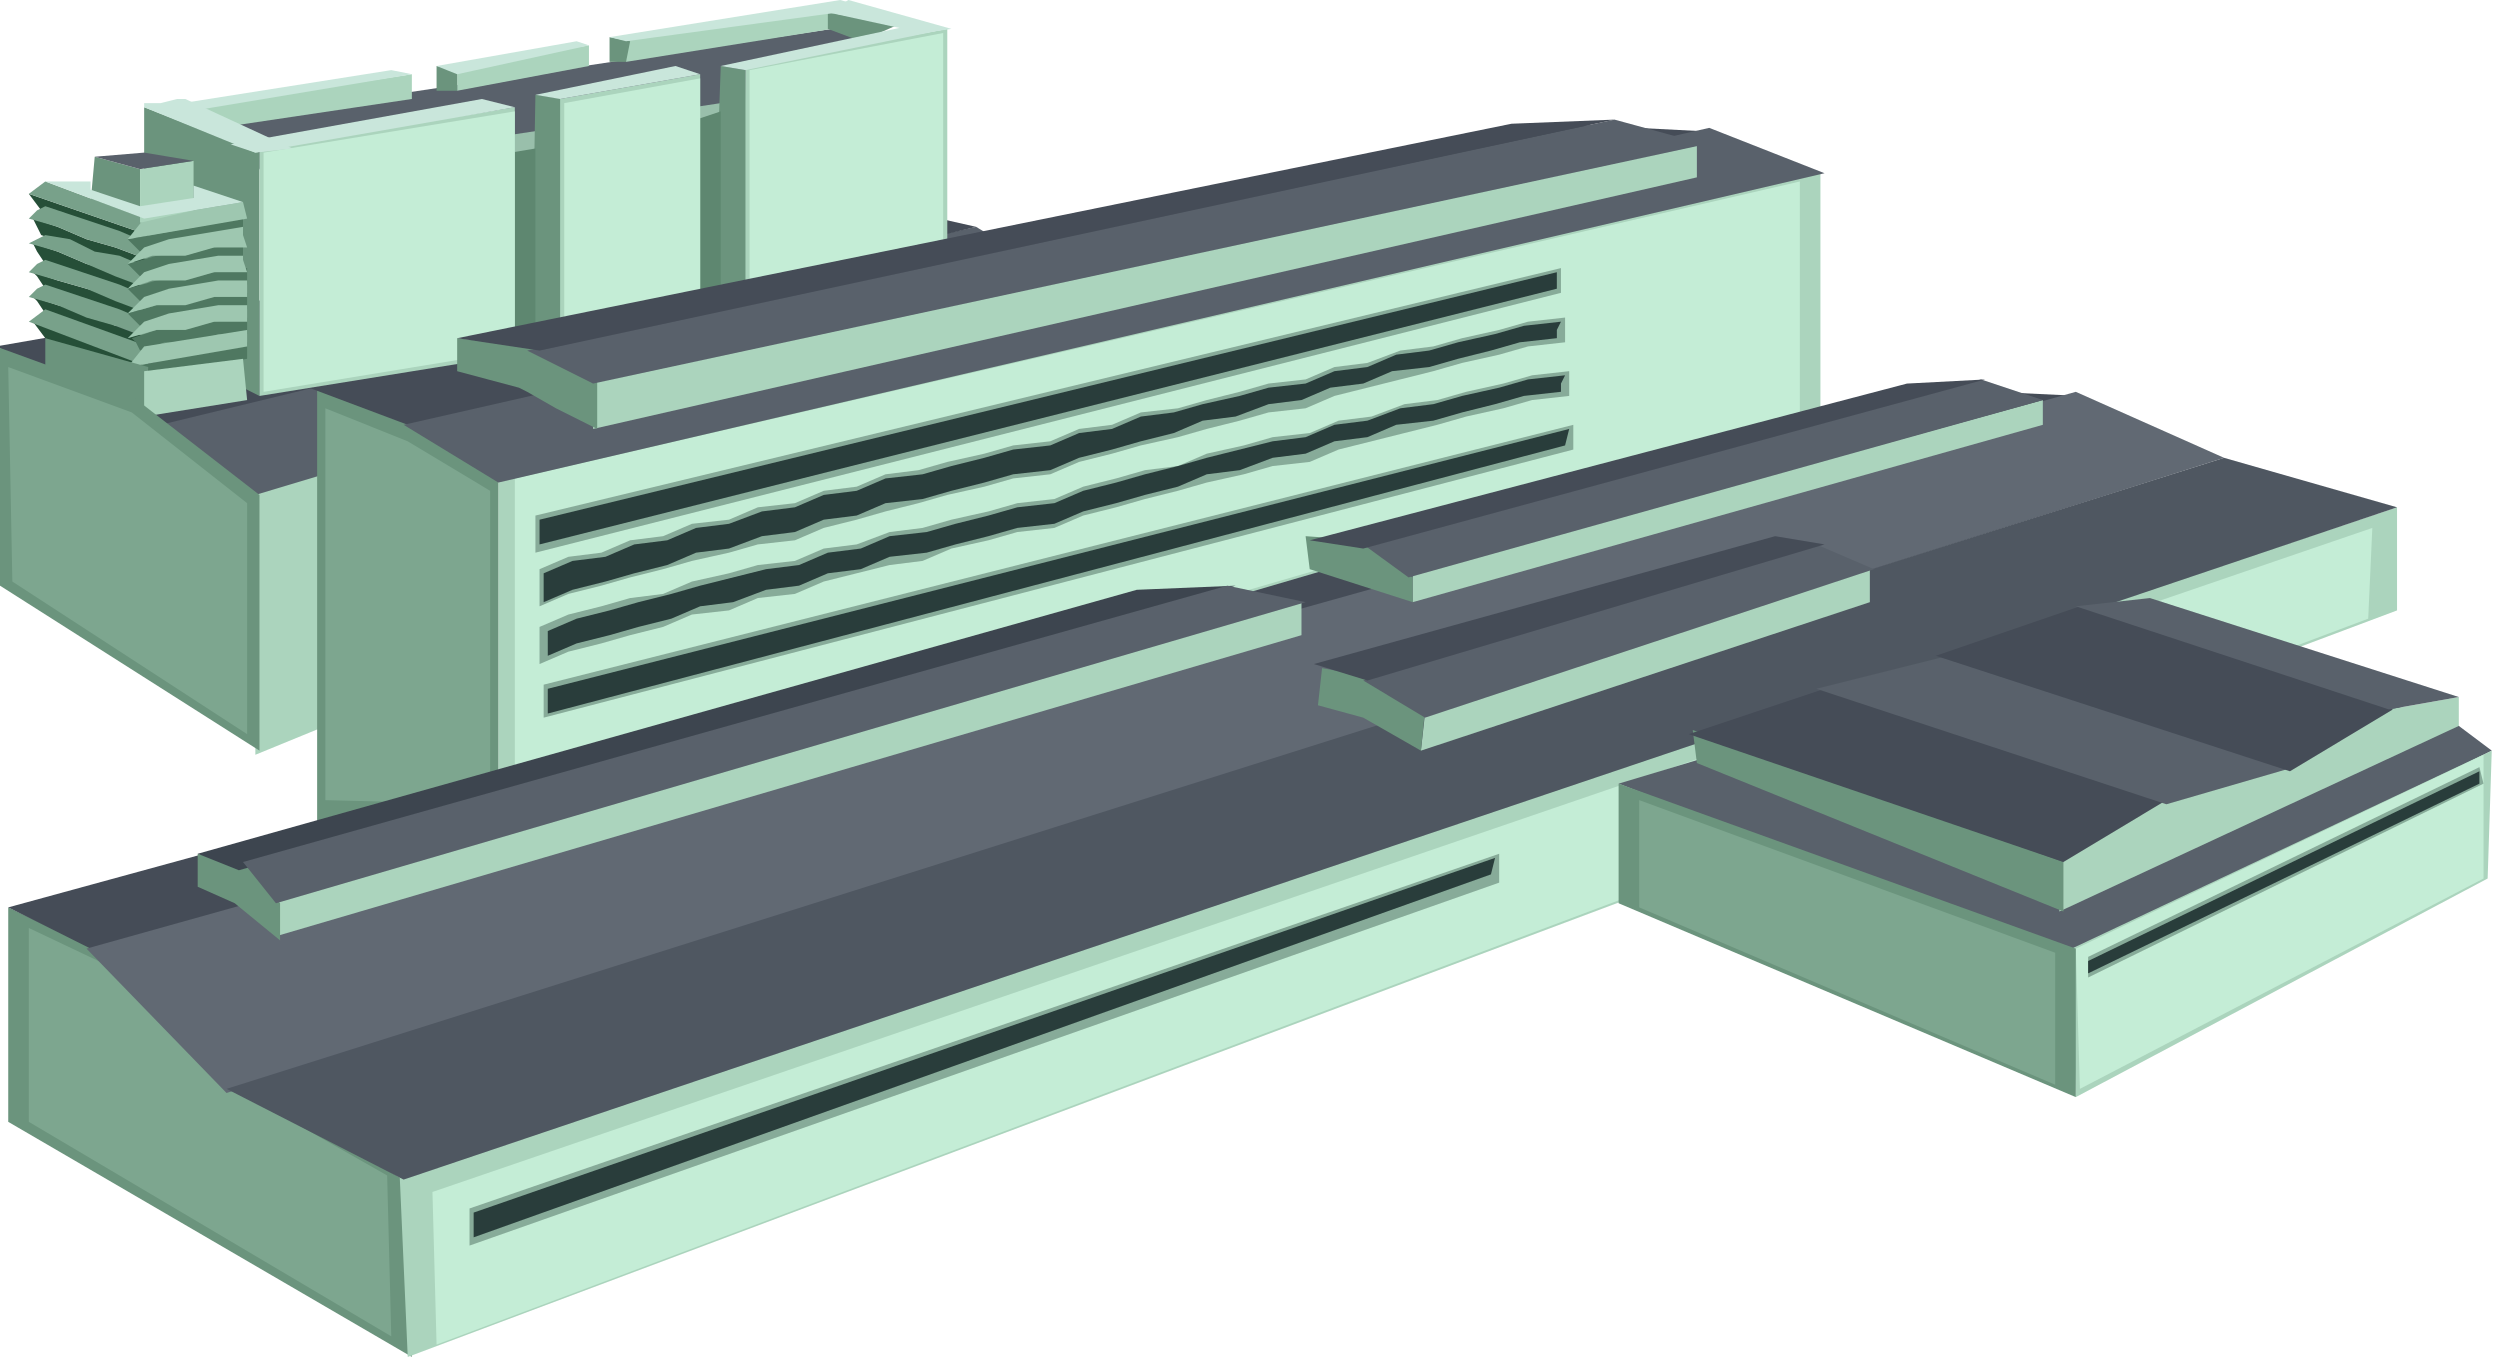 <svg xmlns="http://www.w3.org/2000/svg" width="98.059" height="53.386" fill-rule="evenodd" stroke-linecap="round" preserveAspectRatio="none" viewBox="0 0 607 330"><style>.brush1{fill:#59616b}.pen1{stroke:none}.brush2{fill:#454c57}.brush4{fill:#abd4bd}.brush5{fill:#6b947d}.brush6{fill:#7da68f}.brush7{fill:#c4edd6}.brush11{fill:#87ab99}.brush12{fill:#293d3b}.brush13{fill:#264f38}.brush14{fill:#78a18a}.brush15{fill:#4f7861}.brush16{fill:#9ec7b0}.brush18{fill:#c9e6db}</style><path d="M62 122 34 99l203-44 23 14-198 53z" class="pen1 brush1"/><path d="m-1 84 207-36 31 7-198 48-40-19z" class="pen1 brush2"/><path d="M55 29 202 7l16 1 2 16L69 50 55 29z" class="pen1 brush1"/><path d="m121 39 54-11v-3l-53 8-4 3 3 3z" class="pen1" style="fill:#99bfab"/><path d="M152 9v6l50-8 1-5-51 7z" class="pen1 brush4"/><path d="m98 286-40-23-35-33-21-10v52l98 57-2-43z" class="pen1 brush5"/><path d="m94 285-37-21-31-30-19-9v47l88 52-1-39z" class="pen1 brush6"/><path d="M582 123 97 284l2 45 483-181v-25z" class="pen1 brush4"/><path d="M576 128 105 289l1 37 469-176 1-22z" class="pen1 brush7"/><path d="M463 94 2 220l22 11L505 96l-42-2z" class="pen1 brush2"/><path d="m21 230 34 35 485-154-36-16L21 230z" class="pen1" style="fill:#616973"/><path d="m55 264 43 22 484-163-42-12L55 264z" class="pen1" style="fill:#4f5761"/><path d="M201 3v4l8 3 9-4-17-3zm-71 20 7 1v60l-8-5 1-56zm45-7 6 1 1 59-9-4 2-56zM35 26l28 11v59L35 82V26zM23 38l11 3v13l-12-5 1-11z" class="pen1 brush5"/><path d="m124 37 6-1v47l-6 1V37zm45-8 6-2v48l-6 1V29z" class="pen1" style="fill:#5e8770"/><path d="m413 184-20 6 110 43 102-51-8-6-67-21-117 29z" class="pen1 brush1"/><path d="m504 266-1-36 102-48-1 31-100 53z" class="pen1 brush4"/><path d="m505 264-1-34 99-47v30l-98 51z" class="pen1 brush7"/><path d="m597 176-97 45 1-13 22-13 33-9 24-14 17-3v7zm-252 6 1-9 108-35v8l-109 36zM67 218l249-72v8L67 227v-9z" class="pen1 brush4"/><path d="m114 293 250-86v7l-250 88v-9z" class="pen1 brush11"/><path d="m115 294 248-86-1 4-247 88v-6z" class="pen1 brush12"/><path d="m507 232 95-46 1 4-96 47v-5z" class="pen1 brush11"/><path d="m507 233 95-46v3l-95 46v-3z" class="pen1 brush12"/><path d="M343 139v7l153-43v-6l-153 42zm99-97-321 74v81l321-94V42z" class="pen1 brush4"/><path d="m437 44-312 72v79l312-91V44z" class="pen1 brush7"/><path d="m130 125 249-60v6l-249 63v-9z" class="pen1 brush11"/><path d="m131 126 247-60v4l-247 62v-6z" class="pen1 brush12"/><path d="m131 138 7-3 8-1 7-3 8-1 7-3 9-1 7-3 9-1 7-3 8-1 7-3 8-1 7-2 9-2 7-2 9-1 7-3 8-1 7-3 9-1 7-2 8-2 7-2 9-1 7-3 8-1 8-3 8-1 7-2 9-2 7-2 9-1v6l-9 1-7 2-9 2-7 2-8 2-8 2-8 2-7 3-9 1-7 2-8 2-7 2-9 2-7 2-8 2-7 3-9 1-7 2-9 2-7 2-8 2-7 2-8 2-7 3-9 1-7 2-9 2-7 2-8 2-7 2-8 2-7 3v-9z" class="pen1 brush11"/><path d="m132 139 7-3 8-1 7-3 8-1 7-3 8-1 8-3 8-1 7-3 8-1 7-3 9-1 7-2 8-2 7-2 9-1 7-3 8-1 7-3 8-1 7-2 9-2 7-2 9-1 7-3 8-1 7-3 8-1 7-2 9-2 7-2 9-1-1 2v2l-9 1-7 2-8 2-7 2-9 1-7 3-8 1-7 3-8 1-8 3-8 1-7 3-8 2-7 2-8 2-7 3-9 1-7 2-8 2-7 2-9 1-7 3-8 1-7 3-8 1-8 3-8 1-7 3-8 2-7 2-8 2-7 3v-7z" class="pen1 brush12"/><path d="m131 152 7-3 8-2 7-2 8-1 7-3 9-2 7-2 9-1 7-3 8-1 8-3 8-1 7-2 9-2 7-2 9-1 7-3 8-2 7-2 8-1 7-3 9-2 7-2 9-1 7-3 8-1 8-3 8-1 7-2 9-2 7-2 9-1v6l-9 1-7 2-9 2-7 2-8 2-8 2-8 2-7 3-9 1-7 2-9 2-7 2-8 2-7 2-8 2-7 3-9 1-7 2-9 2-7 3-8 1-8 2-8 2-7 3-9 1-7 3-9 1-7 3-8 2-7 2-8 2-7 3v-9z" class="pen1 brush11"/><path d="m133 153 7-3 8-2 7-2 8-2 7-2 8-2 8-2 8-1 7-3 8-1 7-3 9-1 7-2 8-2 7-2 9-1 7-3 8-2 7-2 8-2 7-2 8-2 8-2 8-1 7-3 8-1 8-3 8-1 7-2 9-2 7-2 9-1-1 2v2l-9 1-7 2-8 2-7 2-9 1-7 3-8 1-7 3-8 1-8 3-8 1-7 3-8 2-7 2-8 2-7 3-9 1-7 2-8 2-7 2-9 1-7 3-8 1-7 3-8 1-8 3-8 1-7 3-8 2-7 2-8 2-7 3v-6z" class="pen1 brush12"/><path d="m132 166 250-63v6l-250 65v-8z" class="pen1 brush11"/><path d="m133 167 248-63-1 4-247 65v-6z" class="pen1 brush12"/><path d="m82 114-20 6v63l22-9-2-60z" class="pen1 brush4"/><path d="M77 94v106h44v-84l-22-14-22-8z" class="pen1 brush5"/><path d="M79 99v95l40 1v-76l-20-12-20-8z" class="pen1 brush6"/><path d="m75 94 24 9 318-71-39-2L75 94z" class="pen1 brush2"/><path d="m98 103 23 14 322-75-28-11-317 72z" class="pen1 brush1"/><path d="m144 104 268-61v-8l-6-2-262 57v14z" class="pen1 brush4"/><path d="M36 57v3l-26-9-3-4 29 10z" class="pen1 brush13"/><path d="m11 44-4 3 29 10-1-4-24-9z" class="pen1 brush14"/><path d="M36 63v4l-7-3-6-2-7-3-6-2-1-2-1-2 6 2 7 3 7 2 8 3z" class="pen1 brush13"/><path d="m11 50-2 1-2 2 7 2 7 3 7 2 8 3v-4l-7-3-6-2-6-2-6-2z" class="pen1 brush14"/><path d="M36 69v4l-7-3-6-2-6-2-6-2-2-3-1-2 6 2 7 3 7 2 8 3z" class="pen1 brush13"/><path d="m11 57-2 1-2 1 7 2 7 3 7 3 8 3v-5l-7-3-6-1-6-3-6-1z" class="pen1 brush14"/><path d="M36 75v4l-7-3-6-2-6-2-6-2-2-3-1-1 6 2 7 2 7 2 8 3z" class="pen1 brush13"/><path d="m11 63-2 1-2 2 7 2 7 2 7 3 8 3v-4l-7-3-6-2-6-2-6-2z" class="pen1 brush14"/><path d="M36 82v4l-7-3-6-3-6-2-6-2-2-3-1-1 6 2 8 2 6 3 8 3z" class="pen1 brush13"/><path d="m11 69-2 1-2 2 7 2 7 3 7 2 8 3v-4l-7-3-6-2-6-2-6-2z" class="pen1 brush14"/><path d="M36 88v4L11 82l-3-4 28 10z" class="pen1 brush13"/><path d="m11 75-4 3 29 11v-5l-25-9z" class="pen1 brush14"/><path d="M59 53v4l-25 4-3-3 28-5z" class="pen1 brush15"/><path d="m35 53-4 5 29-5-1-4-24 4z" class="pen1 brush16"/><path d="M59 59v4h-7l-6 2h-6l-6 2-2-2-1-1 7-2 7-1 7-1 7-1z" class="pen1 brush15"/><path d="m35 60-2 2-2 2 6-2h8l7-2h8l-1-3v-2l-6 1-6 1-6 1-6 2z" class="pen1 brush16"/><path d="M60 65v4h-7l-6 2h-7l-6 2-2-2-1-1 7-2 7-1 7-1 8-1z" class="pen1 brush15"/><path d="m35 66-2 2-2 2 6-2h8l7-2h8l-1-3v-1h-6l-6 1-6 1-6 2z" class="pen1 brush16"/><path d="M60 71v4h-7l-6 2h-7l-6 2-2-2-1-1 7-2 7-1 7-1 8-1z" class="pen1 brush15"/><path d="m35 72-2 2-2 2 7-2h7l7-2h8v-4h-7l-6 1-6 1-6 2z" class="pen1 brush16"/><path d="M60 77v4h-7l-6 2h-7l-6 2-1-2-1-1 6-2 7-1 7-1 8-1z" class="pen1 brush15"/><path d="m35 78-2 2-2 2 7-2h7l7-2h8v-4h-7l-6 1-6 1-6 2z" class="pen1 brush16"/><path d="M60 83v4l-26 4-2-2 28-6z" class="pen1 brush15"/><path d="m35 84-4 5 29-5v-4l-25 4z" class="pen1 brush16"/><path d="M11 82v7l24 12 1-12-25-7z" class="pen1 brush5"/><path d="M35 90v11l25-4-1-10-24 3zm-1-49v13l13-3V39l-13 2zm29-5v60l62-10V26L63 36z" class="pen1 brush4"/><path d="M64 37v58l61-10V27L64 37z" class="pen1 brush7"/><path d="M136 24v60l34-7V18l-34 6z" class="pen1 brush4"/><path d="M137 25v58l33-6V19l-33 6z" class="pen1 brush7"/><path d="M181 16v59l49-13V7l-49 9z" class="pen1 brush4"/><path d="M182 17v57l47-13V8l-47 9z" class="pen1 brush7"/><path d="m47 26 6 5 47-7v-6l-53 8zm64-10v6l32-6v-5l-32 5z" class="pen1 brush4"/><path d="M504 230v36l-111-47v-29l111 40z" class="pen1 brush5"/><path d="M499 231v32l-101-43v-26l101 37z" class="pen1 brush6"/><path d="m501 221-89-36-1-8 90 32v12zm-156-39 1-10-14-8-11-2-1 9 11 3 14 8zm-2-36-25-8-1-8 14 1 12 9v6zM68 219l-8-9-12-3v8l9 4 11 9v-9zM-1 84l33 12 31 24v62L0 142l-1-58z" class="pen1 brush5"/><path d="m2 89 30 11 28 22v56L3 141 2 89z" class="pen1 brush6"/><path d="M145 104V92l-16-8-18-2v8l15 4 2 1 7 4 6 3 4 2zm-39-88 5 1v5h-5v-6zm42-7 5 1-1 5h-4V9z" class="pen1 brush5"/><path d="m410 178 33-11 83 27-25 15-91-31z" class="pen1 brush2"/><path d="m526 195-85-28 32-8 84 27-31 9z" class="pen1 brush1"/><path d="m581 172-25 15-86-28 35-12 76 25z" class="pen1 brush2"/><path d="m597 169-17 3-76-25 18-2 75 24zm-266-4 15 9 109-36-14-6-110 33z" class="pen1 brush1"/><path d="m319 161 13 4 111-33-12-2-112 31z" class="pen1 brush2"/><path d="m481 92-150 40 11 8 154-43-15-5z" class="pen1 brush1"/><path d="m318 131 13 2 151-41-19 1-145 38z" class="pen1 brush2"/><path d="m48 207 10 4 242-69-24 1-228 64z" class="pen1" style="fill:#3d454f"/><path d="m317 146-19-4-239 67 8 10 250-73zM144 93l-16-8 264-56 22 6-270 58z" class="pen1 brush1"/><path d="m111 82 20 3 261-56-25 1-256 52z" class="pen1 brush2"/><path d="m35 26 27 11 9-1-26-12h-2l-4 1h-4v1z" class="pen1 brush18"/><path d="m56 35 61-11 8 2-63 11-6-2zm74-12 6 1 34-6-6-2-34 7zm45-7 6 1 49-10-8-1-47 10z" class="pen1 brush18"/><path d="m201 3 23 5 7-1-25-7-5 3zM46 27l54-9-5-1-57 9 8 1zm60-11 5 2 32-7-3-1-34 6z" class="pen1 brush18"/><path d="m204 0-56 9 4 1 59-8-7-2zM11 44l24 9 24-4-12-4v3l-13 2-12-4v-2H11z" class="pen1 brush18"/><path d="m23 38 11 3 13-2-12-2-12 1z" class="pen1 brush1"/></svg>
